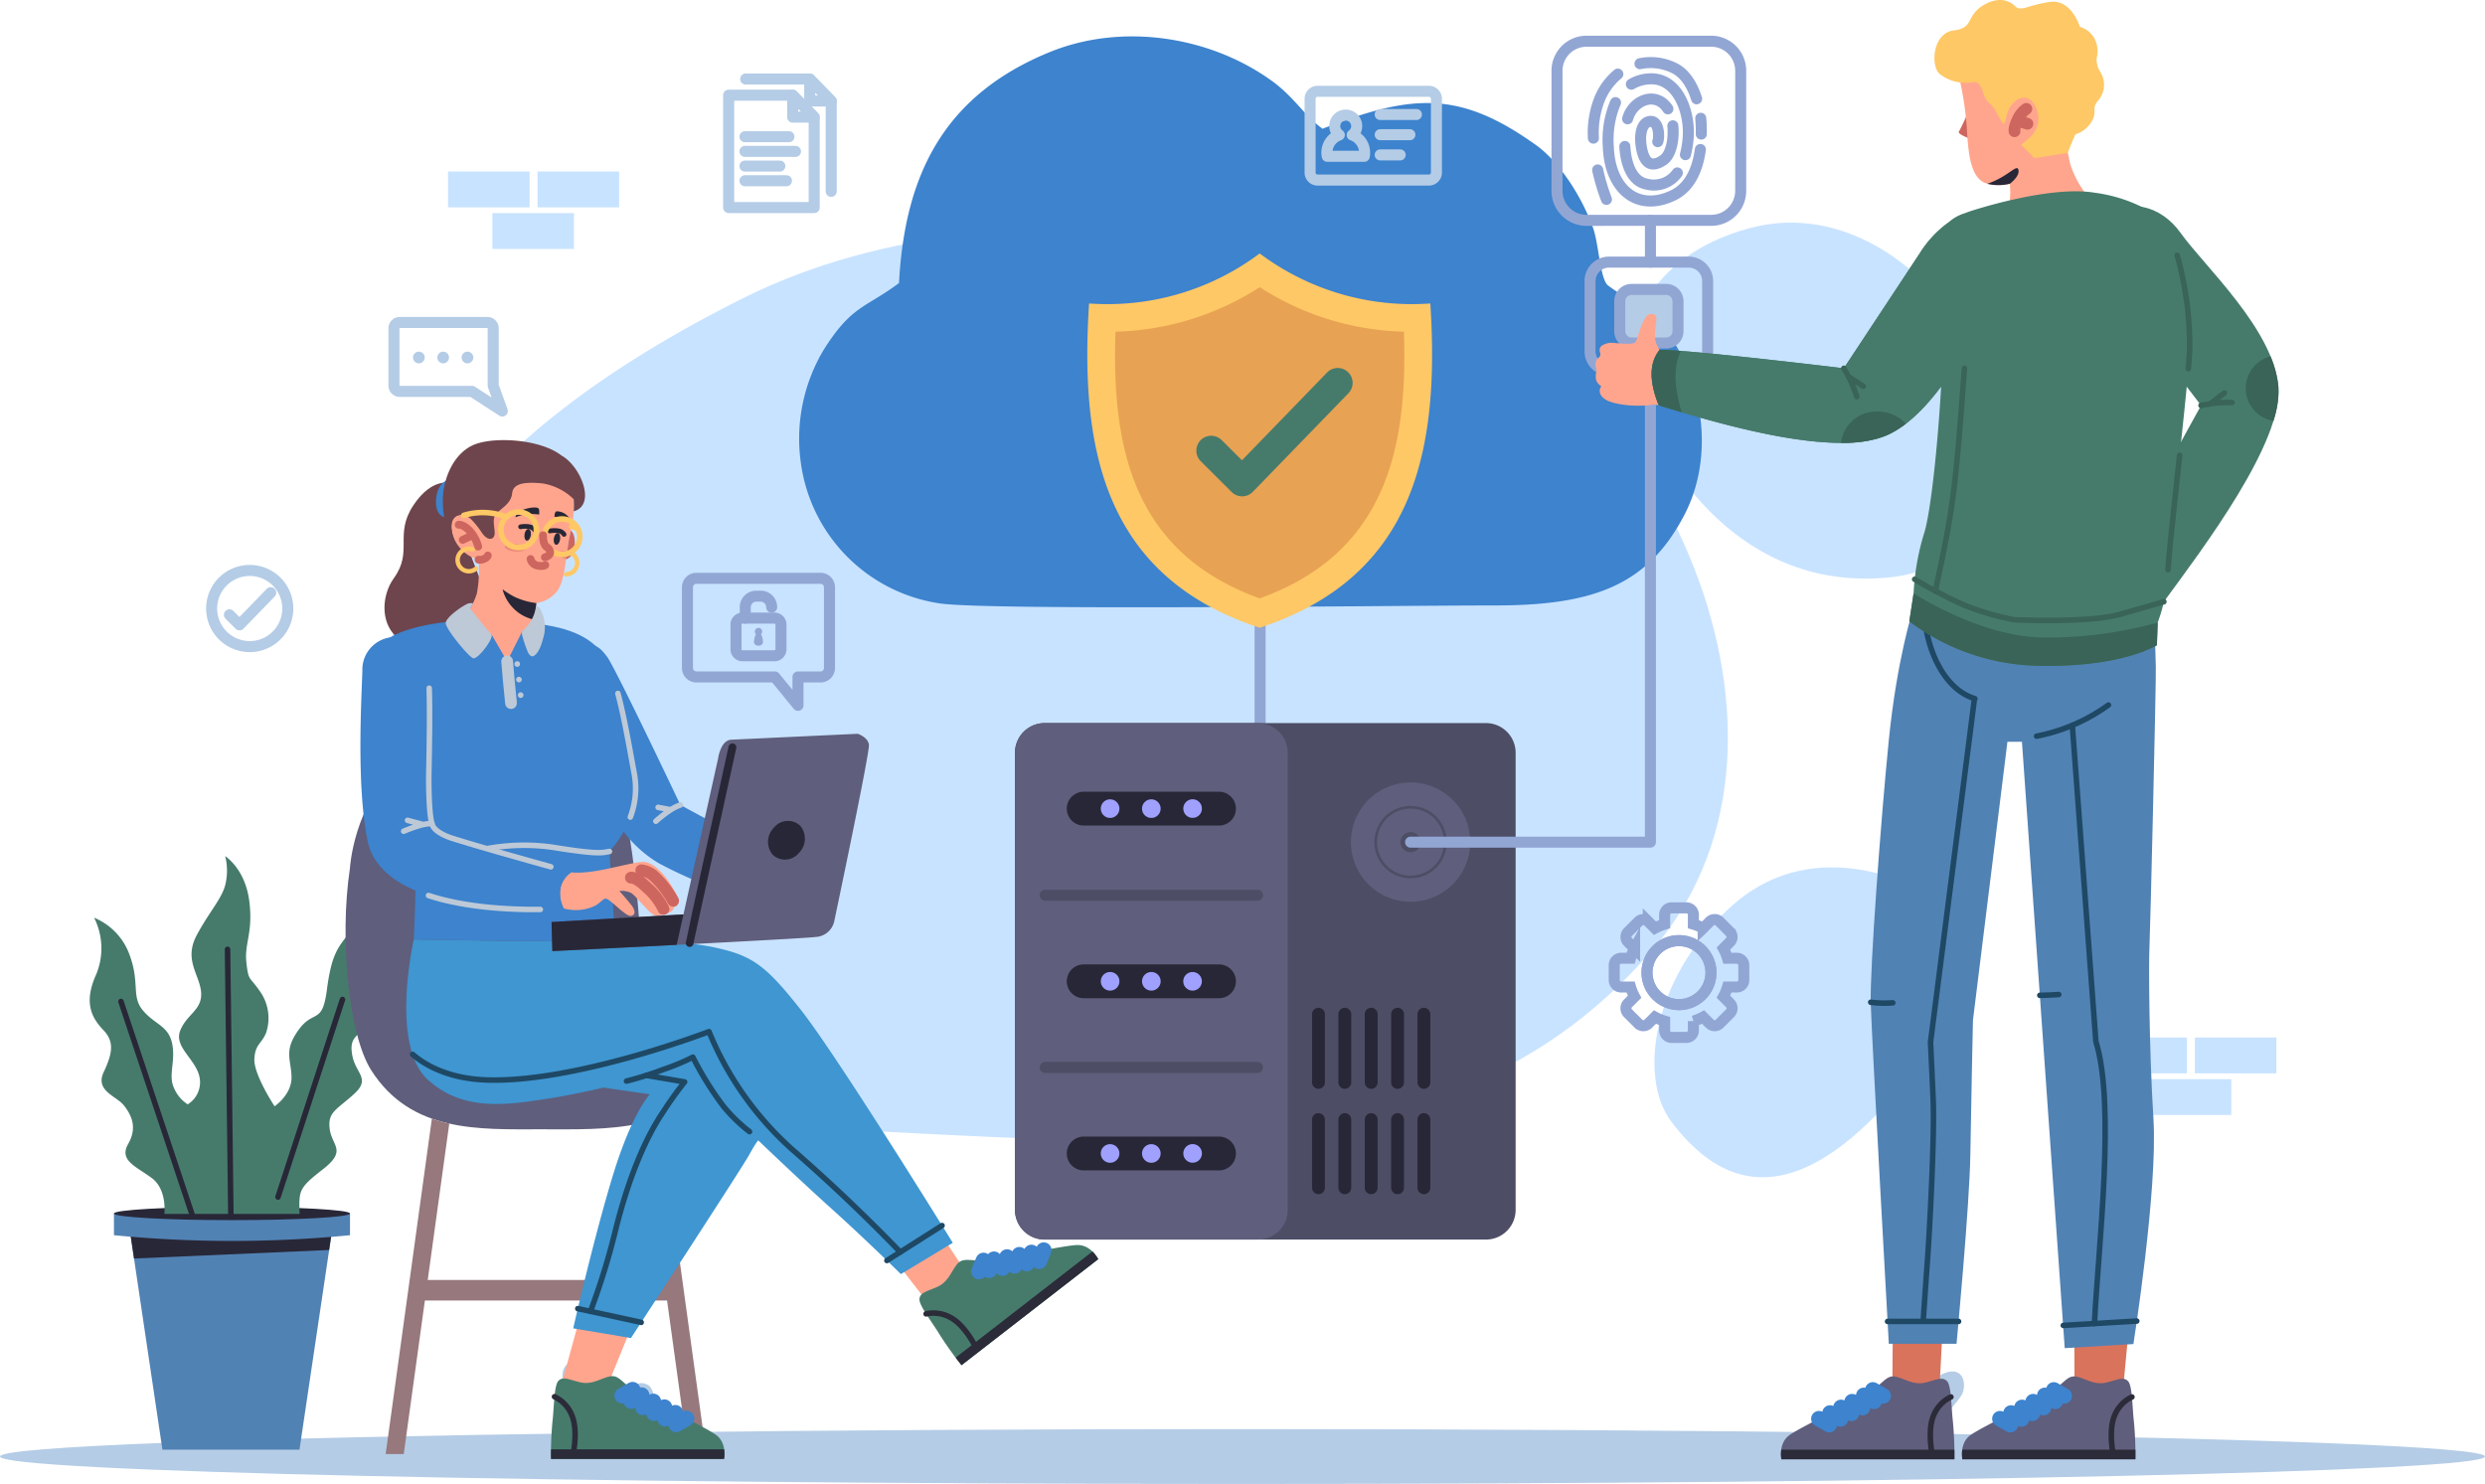 <svg xmlns="http://www.w3.org/2000/svg" width="450" height="268.731" viewBox="0 0 450 268.731">
  <g id="ing_difference_secure" transform="translate(-124.39 -186.453)">
    <path id="パス_248" data-name="パス 248" d="M124.39,1063.286c0,2.743,100.736,4.969,225,4.969s225-2.224,225-4.969c0-1.733-40.22-3.26-101.173-4.149,1.9-1.8,6.134-5.933,6.634-7.511.646-2.046-.258-4.82-3.615-3.314-3.116,1.4-7.755,9.586-8.4,10.751h-.08c-.012-.643-.066-3.34-.106-4.832-.043-1.7-1.076-3.271-3.1-2.215-1.63.849-1.526,5.3-1.426,6.986-33.374-.433-72.24-.68-113.737-.68-38.464,0-74.67.212-106.334.588.115-1.612.428-7.666-1.323-8.579-2.023-1.053-3.056.516-3.1,2.215s-.109,4.972-.109,4.972-5.121-9.382-8.478-10.888-4.261,1.268-3.615,3.314c.548,1.739,6.444,7.408,8.2,9.069-66,.864-110.242,2.453-110.242,4.272Z" transform="translate(0 -613.071)" fill="#b4cce6" fill-rule="evenodd"/>
    <path id="パス_249" data-name="パス 249" d="M1206.6,337.49s-13.2-14.489-31.417-9.468-24.1,19.08-19.941,30.7,18.363,35.578,46.05,32.422,18.506-44.759,5.308-53.653Z" transform="translate(-734.179 -100.196)" fill="#c8e3ff" fill-rule="evenodd"/>
    <path id="パス_250" data-name="パス 250" d="M550.892,338.759s-68.573-21.519-120.218,4.3-70.008,55.662-64.556,85.214,33.569,62.835,89.518,65.7,106.446,6.312,140.015-33.282S593.93,351.67,550.892,338.759Zm59.679,113.619c-14.776,12.337-18.219,31.417-11.764,39.881s16.785,16.067,32.565,2.869,21.662-31.7,11.62-45.333C642.993,449.8,625.347,440.04,610.571,452.378Z" transform="translate(-171.715 -102.612)" fill="#c8e3ff" fill-rule="evenodd"/>
    <path id="パス_251" data-name="パス 251" d="M225.038,1001.235h11.8l5.991-40.315-18.4.626-18.4-.626,5.988,40.315h13.02Z" transform="translate(-58.216 -552.259)" fill="#5182b4" fill-rule="evenodd"/>
    <path id="パス_252" data-name="パス 252" d="M242.827,960.92l-18.4.625-18.4-.625.846,5.7,35.334-1.544Z" transform="translate(-58.216 -552.259)" fill="#282737" fill-rule="evenodd"/>
    <path id="パス_253" data-name="パス 253" d="M239.055,956.3V952.37H196.31V956.3A220.271,220.271,0,0,0,239.055,956.3Z" transform="translate(-51.285 -546.162)" fill="#5182b4" fill-rule="evenodd"/>
    <path id="パス_254" data-name="パス 254" d="M239.055,949.382c0-.663-9.6-1.2-21.372-1.2s-21.372.539-21.372,1.2,9.6,1.2,21.372,1.2S239.055,950.042,239.055,949.382Z" transform="translate(-51.285 -543.174)" fill="#282737" fill-rule="evenodd"/>
    <path id="パス_255" data-name="パス 255" d="M183.514,758.348c2.017,2.126,1.612,4.223.026,7.612s2.341,4.3,3.684,6.025,2.476,3.954.755,6.966,1.506,4.089,4.3,6.186,2.258,6.481,2.258,6.481h24.477c-.077-4.212-.267-4.588,4.2-8.057s1.667-4.223,1.265-7.316,1.211-3.443,4.384-6.321.241-3.684-.324-7.181,1.211-2.9,3.067-6.3-.35-7.666-1.156-11.594a10.385,10.385,0,0,1,1.357-7.181,10.622,10.622,0,0,0-3.968,3.294c-1.911,2.476-3.038,3.684-3.873,10.088s-2.393,3.443-5.139,7.262-1.317,5.325-1.265,8.527-3.067,5.285-3.067,5.285-3.793-5.744-3.658-8.541,1.317-2.691,2.152-4.843a8.4,8.4,0,0,0-1.291-7.638c-1.776-2.556-1.937-1.615-2.313-5.084s1.291-5.406.511-11.19-4.344-8-4.344-8a10.777,10.777,0,0,1,.12,4.734c-.5,2.772-2.892,5.11-5.285,9.6s.58,7.17.806,10.355-2.568,3.873-3.779,6.886,2.878,5.19,3.5,8.5a4.677,4.677,0,0,1-2.152,4.869,6.558,6.558,0,0,1-2.582-3.2c-.915-2.287.456-4.84-.27-7.962s-3.147-3.308-5.274-5.865-.485-4.935-2.422-10.1a11.437,11.437,0,0,0-6.4-6.671,12.316,12.316,0,0,1,.376,10.274C179.8,753.533,181.5,756.225,183.514,758.348Z" transform="translate(-40.383 -385.333)" fill="#467b6c" fill-rule="evenodd"/>
    <path id="パス_256" data-name="パス 256" d="M220.031,785.63l.605,48.162M200.73,795.072l12.946,38.774m27.168-39.13-11.675,35.776" transform="translate(-54.437 -427.263)" fill="none" stroke="#282737" stroke-linecap="round" stroke-linejoin="round" stroke-miterlimit="22.926" stroke-width="1" fill-rule="evenodd"/>
    <path id="パス_257" data-name="パス 257" d="M389.968,390H374.079a1.042,1.042,0,0,0-1.039,1.039v10.4a1.042,1.042,0,0,0,1.039,1.039h13.092l5.489,3.552-1.65-4.591v-10.4A1.046,1.046,0,0,0,389.968,390Z" transform="translate(-177.308 -145.146)" fill="none" stroke="#b4cce6" stroke-linecap="round" stroke-linejoin="round" stroke-miterlimit="22.926" stroke-width="2" fill-rule="evenodd"/>
    <path id="パス_258" data-name="パス 258" d="M387.187,409.459a1.059,1.059,0,1,0-1.059,1.059A1.058,1.058,0,0,0,387.187,409.459Zm4.4,0a1.059,1.059,0,1,0-1.059,1.059A1.058,1.058,0,0,0,391.589,409.459Zm4.4,0a1.059,1.059,0,1,0-1.059,1.059A1.058,1.058,0,0,0,395.99,409.459Z" transform="translate(-185.887 -158.266)" fill="#b4cce6" fill-rule="evenodd"/>
    <path id="パス_371" data-name="パス 371" d="M6.895,0A6.895,6.895,0,1,1,0,6.895,6.895,6.895,0,0,1,6.895,0Z" transform="translate(161.7 290.95) rotate(-9.213)" fill="none" stroke="#b4cce6" stroke-width="2"/>
    <path id="パス_259" data-name="パス 259" d="M269.2,564.538l1.825,1.819,5.652-5.827" transform="translate(-103.262 -266.748)" fill="none" stroke="#b4cce6" stroke-linecap="round" stroke-linejoin="round" stroke-miterlimit="22.926" stroke-width="2" fill-rule="evenodd"/>
    <path id="パス_260" data-name="パス 260" d="M574.095,569.326l4.2,5.133v-5.133h4.083A1.624,1.624,0,0,0,584,567.708v-14.63a1.624,1.624,0,0,0-1.618-1.618H559.9a1.624,1.624,0,0,0-1.618,1.618v14.627a1.624,1.624,0,0,0,1.618,1.618h14.2Z" transform="translate(-309.4 -260.28)" fill="none" stroke="#92a6d4" stroke-linecap="round" stroke-linejoin="round" stroke-miterlimit="22.926" stroke-width="2" fill-rule="evenodd"/>
    <path id="パス_261" data-name="パス 261" d="M595.882,583.39a1.177,1.177,0,0,0,1.173-1.173v-4.473a1.177,1.177,0,0,0-1.173-1.174h-5.8a1.177,1.177,0,0,0-1.174,1.174v4.473a1.177,1.177,0,0,0,1.174,1.173Z" transform="translate(-331.241 -278.186)" fill="none" stroke="#92a6d4" stroke-miterlimit="22.926" stroke-width="2" fill-rule="evenodd"/>
    <path id="パス_262" data-name="パス 262" d="M599.55,564.723a1.989,1.989,0,0,0-1.983-1.983h-.815a1.989,1.989,0,0,0-1.983,1.983v1.983" transform="translate(-335.42 -268.324)" fill="none" stroke="#92a6d4" stroke-linecap="round" stroke-linejoin="round" stroke-miterlimit="22.926" stroke-width="2" fill-rule="evenodd"/>
    <path id="パス_263" data-name="パス 263" d="M601.084,585.941a.707.707,0,0,0,.809-.849,3.677,3.677,0,0,0-.341-1.219.665.665,0,1,0-.93,0,3.589,3.589,0,0,0-.341,1.219A.7.7,0,0,0,601.084,585.941Z" transform="translate(-339.344 -282.578)" fill="#92a6d4" fill-rule="evenodd"/>
    <path id="パス_264" data-name="パス 264" d="M595.873,246.53h-11.6v20.351h15.491V250.51Z" transform="translate(-327.933 -42.84)" fill="none" stroke="#b4cce6" stroke-linecap="round" stroke-linejoin="round" stroke-miterlimit="22.926" stroke-width="2" fill-rule="evenodd"/>
    <path id="パス_265" data-name="パス 265" d="M603.225,250.51h3.888l-3.888-3.98Zm-8.645,3.538h7.962m-7.962,2.66h9.147m-9.147,2.657h6.312m-6.312,2.66h7.514" transform="translate(-335.285 -42.84)" fill="none" stroke="#b4cce6" stroke-linecap="round" stroke-linejoin="round" stroke-miterlimit="22.926" stroke-width="2" fill-rule="evenodd"/>
    <path id="パス_266" data-name="パス 266" d="M595.02,236.32h11.6l3.888,3.98v16.369" transform="translate(-335.598 -35.559)" fill="none" stroke="#b4cce6" stroke-linecap="round" stroke-linejoin="round" stroke-miterlimit="22.926" stroke-width="2" fill-rule="evenodd"/>
    <path id="パス_267" data-name="パス 267" d="M635.46,240.3h3.888l-3.888-3.98Z" transform="translate(-364.436 -35.559)" fill="none" stroke="#b4cce6" stroke-linecap="round" stroke-linejoin="round" stroke-miterlimit="22.926" stroke-width="2" fill-rule="evenodd"/>
    <path id="パス_268" data-name="パス 268" d="M1169.683,791.736a5.793,5.793,0,1,0-5.793-5.793A5.793,5.793,0,0,0,1169.683,791.736Z" transform="translate(-741.25 -423.355)" fill="none" stroke="#92a6d4" stroke-miterlimit="22.926" stroke-width="2" fill-rule="evenodd"/>
    <path id="パス_269" data-name="パス 269" d="M1144.457,768.58a1.26,1.26,0,0,0-1.257,1.257v2.691a1.26,1.26,0,0,0,1.257,1.257h1.7a9.071,9.071,0,0,0,.732,1.765l-1.2,1.2a1.261,1.261,0,0,0,0,1.776l1.9,1.9a1.261,1.261,0,0,0,1.776,0l1.2-1.2a9.187,9.187,0,0,0,1.765.732v1.7a1.26,1.26,0,0,0,1.257,1.257h2.691a1.26,1.26,0,0,0,1.257-1.257v-1.7a9.085,9.085,0,0,0,1.765-.732l1.2,1.2a1.261,1.261,0,0,0,1.776,0l1.9-1.9a1.261,1.261,0,0,0,0-1.776l-1.2-1.2a9.179,9.179,0,0,0,.732-1.765h1.7a1.26,1.26,0,0,0,1.257-1.257v-2.691a1.26,1.26,0,0,0-1.257-1.257h-1.7a9.066,9.066,0,0,0-.732-1.765l1.2-1.2a1.261,1.261,0,0,0,0-1.776l-1.9-1.9a1.26,1.26,0,0,0-1.776,0l-1.2,1.2a9.178,9.178,0,0,0-1.765-.732v-1.7a1.26,1.26,0,0,0-1.257-1.257h-2.691a1.26,1.26,0,0,0-1.257,1.257v1.7a9.071,9.071,0,0,0-1.765.732l-1.2-1.2a1.26,1.26,0,0,0-1.776,0l-1.9,1.9a1.261,1.261,0,0,0,0,1.776l1.2,1.2a9.175,9.175,0,0,0-.732,1.765Zm10.473-3.191a5.793,5.793,0,1,1-5.793,5.793A5.793,5.793,0,0,1,1154.929,765.389Z" transform="translate(-726.496 -408.594)" fill="none" stroke="#92a6d4" stroke-miterlimit="22.926" stroke-width="2" fill-rule="evenodd"/>
    <path id="パス_270" data-name="パス 270" d="M715.3,459.067h14.776v6.49H715.3Zm-8.034-7.532h14.776v6.49H707.265Zm16.211,0h14.776v6.49H723.476ZM415.184,302.242H429.96v6.49H415.184Zm8.177-7.532h14.776v6.49H423.361Zm-16.211,0h14.776v6.49H407.15Z" transform="translate(-201.631 -77.196)" fill="#c8e3ff" fill-rule="evenodd"/>
    <path id="パス_271" data-name="パス 271" d="M654.283,312.1c8.963,1.328,84.382.35,100.343.367,18.036.02,27.771-3.664,34.4-16.285,6.866-13.063,1.782-29.851-6.269-36.593-1.079-.9-7.285-4.691-7.735-5.305-1.263-1.721-1.472-7.437-2.5-10.269-2.3-6.312-6.5-12.191-10.232-14.868-13.812-9.893-22.348-9.434-38.722-3.007-3.294-2.35-5.1-5.707-9.153-8.645-11.242-8.143-27.208-10.6-40.352-5.2-18.991,7.8-26.144,22.052-27.2,41.787-6.094,4.565-8.579,3.991-13.72,12.228a31.346,31.346,0,0,0-4.074,20.179A29.773,29.773,0,0,0,654.283,312.1Z" transform="translate(-359.676 -16.371)" fill="#3d83ce" fill-rule="evenodd"/>
    <path id="パス_272" data-name="パス 272" d="M1135.019,244.906a5.352,5.352,0,0,0,5.337-5.337V217.807a5.352,5.352,0,0,0-5.337-5.337h-22.592a5.352,5.352,0,0,0-5.337,5.337v21.763a5.352,5.352,0,0,0,5.337,5.337Z" transform="translate(-700.747 -18.552)" fill="none" stroke="#92a6d4" stroke-miterlimit="22.926" stroke-width="2" fill-rule="evenodd"/>
    <path id="パス_273" data-name="パス 273" d="M982.417,250.729a37.591,37.591,0,0,1-1.587-5.328m-.775-5.758a16.792,16.792,0,0,1,1.039-6.874,11.52,11.52,0,0,1,3.386-4.723m4.011-1.891a9.586,9.586,0,0,1,6.456.932c2.023,1.125,3.168,3.434,3.8,5.428m.749,3.529a27.875,27.875,0,0,1,.095,2.863m-.164,2.789c-.425,3.142-1.661,6.728-4.924,8.3-6.413,3.084-11.454-1.027-11.746-8.76a17.34,17.34,0,0,1,1.3-8.031m2.875-3.334a7.034,7.034,0,0,1,3.46-.973c4.992-.146,7.293,6.166,6.8,11.012a18.4,18.4,0,0,1-.473,2.72m-1.466,3.305a5.193,5.193,0,0,1-5.647,2.006c-2.574-.516-3.681-3.615-3.856-6.794m.5-5.01c1-3.477,5.176-5.05,7.293-1.8m.9,3.07c.233,2.424-.293,5.253-1.756,6.229-2.2,1.469-3.354.465-3.868-1.957s-.123-4.918,1.518-5.067,1.69,2.886,1.372,3.67M919.7,326.013v20.443" transform="translate(-567.122 -28.171)" fill="none" stroke="#92a6d4" stroke-linecap="round" stroke-linejoin="round" stroke-miterlimit="22.926" stroke-width="2" fill-rule="evenodd"/>
    <path id="パス_274" data-name="パス 274" d="M850.28,736.355a5.381,5.381,0,0,0,5.365-5.365v-82.8a5.381,5.381,0,0,0-5.365-5.365H770.345a5.381,5.381,0,0,0-5.365,5.365v82.8a5.381,5.381,0,0,0,5.365,5.365Z" transform="translate(-456.794 -325.427)" fill="#4d4d65" fill-rule="evenodd"/>
    <path id="パス_275" data-name="パス 275" d="M809.01,736.355a5.381,5.381,0,0,0,5.365-5.365v-82.8a5.381,5.381,0,0,0-5.365-5.365H770.345a5.381,5.381,0,0,0-5.365,5.365v82.8a5.381,5.381,0,0,0,5.365,5.365Z" transform="translate(-456.794 -325.427)" fill="#5f5e7c" fill-rule="evenodd"/>
    <path id="パス_276" data-name="パス 276" d="M825.261,692.293a3.061,3.061,0,0,0,0-6.123h-24.5a3.061,3.061,0,1,0,0,6.123Zm0,31.268a3.061,3.061,0,1,0,0-6.123h-24.5a3.061,3.061,0,1,0,0,6.123Zm0,31.179a3.061,3.061,0,1,0,0-6.123h-24.5a3.061,3.061,0,1,0,0,6.123Z" transform="translate(-480.126 -356.34)" fill="#282737" fill-rule="evenodd"/>
    <path id="パス_277" data-name="パス 277" d="M784.06,751.49h38.447M784.06,782.669h38.447" transform="translate(-470.4 -402.918)" fill="none" stroke="#4d4d65" stroke-linecap="round" stroke-linejoin="round" stroke-miterlimit="22.926" stroke-width="2" fill-rule="evenodd"/>
    <path id="パス_278" data-name="パス 278" d="M963.191,856.293a1.165,1.165,0,0,0,1.162-1.162V842.782a1.162,1.162,0,0,0-2.324,0v12.349A1.165,1.165,0,0,0,963.191,856.293Zm-9.548,0a1.165,1.165,0,0,0,1.162-1.162V842.782a1.162,1.162,0,0,0-2.324,0v12.349A1.165,1.165,0,0,0,953.642,856.293Zm4.774,0a1.165,1.165,0,0,0,1.162-1.162V842.782a1.162,1.162,0,0,0-2.324,0v12.349A1.165,1.165,0,0,0,958.416,856.293Zm14.323,0a1.164,1.164,0,0,0,1.162-1.162V842.782a1.162,1.162,0,0,0-2.324,0v12.349A1.168,1.168,0,0,0,972.739,856.293Zm-4.774,0a1.165,1.165,0,0,0,1.162-1.162V842.782a1.162,1.162,0,0,0-2.324,0v12.349A1.168,1.168,0,0,0,967.965,856.293Zm-4.774-19.08a1.165,1.165,0,0,0,1.162-1.162V823.7a1.162,1.162,0,1,0-2.324,0v12.349A1.165,1.165,0,0,0,963.191,837.213Zm-9.548,0a1.165,1.165,0,0,0,1.162-1.162V823.7a1.162,1.162,0,1,0-2.324,0v12.349A1.165,1.165,0,0,0,953.642,837.213Zm4.774,0a1.165,1.165,0,0,0,1.162-1.162V823.7a1.162,1.162,0,1,0-2.324,0v12.349A1.165,1.165,0,0,0,958.416,837.213Zm9.549,0a1.165,1.165,0,0,0,1.162-1.162V823.7a1.162,1.162,0,1,0-2.324,0v12.349A1.168,1.168,0,0,0,967.965,837.213Zm4.774,0a1.164,1.164,0,0,0,1.162-1.162V823.7a1.162,1.162,0,1,0-2.324,0v12.349A1.168,1.168,0,0,0,972.739,837.213Z" transform="translate(-590.497 -453.583)" fill="#282737" fill-rule="evenodd"/>
    <path id="パス_372" data-name="パス 372" d="M1.684,0A1.684,1.684,0,1,1,0,1.684,1.684,1.684,0,0,1,1.684,0Z" transform="matrix(0.707, -0.707, 0.707, 0.707, 323.033, 332.89)" fill="#a0a1fe"/>
    <path id="パス_373" data-name="パス 373" d="M1.684,0A1.684,1.684,0,1,1,0,1.684,1.684,1.684,0,0,1,1.684,0Z" transform="translate(338.33 331.627) rotate(-13.286)" fill="#a0a1fe"/>
    <path id="パス_374" data-name="パス 374" d="M1.684,0A1.684,1.684,0,1,1,0,1.684,1.684,1.684,0,0,1,1.684,0Z" transform="matrix(0.707, -0.707, 0.707, 0.707, 330.499, 332.891)" fill="#a0a1fe"/>
    <path id="パス_375" data-name="パス 375" d="M1.684,0A1.684,1.684,0,1,1,0,1.684,1.684,1.684,0,0,1,1.684,0Z" transform="translate(331.2 362.476)" fill="#a0a1fe"/>
    <path id="パス_376" data-name="パス 376" d="M1.684,0A1.684,1.684,0,1,1,0,1.684,1.684,1.684,0,0,1,1.684,0Z" transform="translate(323.734 362.476)" fill="#a0a1fe"/>
    <path id="パス_377" data-name="パス 377" d="M1.684,0A1.684,1.684,0,1,1,0,1.684,1.684,1.684,0,0,1,1.684,0Z" transform="translate(338.665 362.476)" fill="#a0a1fe"/>
    <path id="パス_378" data-name="パス 378" d="M1.684,0A1.684,1.684,0,1,1,0,1.684,1.684,1.684,0,0,1,1.684,0Z" transform="matrix(0.707, -0.707, 0.707, 0.707, 323.032, 395.337)" fill="#a0a1fe"/>
    <path id="パス_379" data-name="パス 379" d="M1.684,0A1.684,1.684,0,1,1,0,1.684,1.684,1.684,0,0,1,1.684,0Z" transform="matrix(0.707, -0.707, 0.707, 0.707, 330.498, 395.337)" fill="#a0a1fe"/>
    <path id="パス_380" data-name="パス 380" d="M1.684,0A1.684,1.684,0,1,1,0,1.684,1.684,1.684,0,0,1,1.684,0Z" transform="translate(338.333 394.074) rotate(-13.286)" fill="#a0a1fe"/>
    <path id="パス_279" data-name="パス 279" d="M872.77,355.478a45.952,45.952,0,0,1-30.9-9.058,45.957,45.957,0,0,1-30.9,9.058c-1.687,26.284,2.651,49.453,30.9,58.729C870.119,404.931,874.457,381.762,872.77,355.478Z" transform="translate(-489.366 -114.07)" fill="#fec866" fill-rule="evenodd"/>
    <path id="パス_280" data-name="パス 280" d="M880.464,375.769a50.5,50.5,0,0,1-26.115-8.059,50.529,50.529,0,0,1-26.115,8.059c-.749,21.613,3.518,40.125,26.115,48.3C876.946,415.892,881.216,397.383,880.464,375.769Z" transform="translate(-501.843 -129.251)" fill="#e8a253" fill-rule="evenodd"/>
    <path id="パス_281" data-name="パス 281" d="M889.667,441.1l.02-.02L907.025,423.2a2.695,2.695,0,0,0-3.862-3.759l-15.442,15.924-3.67-3.652a2.694,2.694,0,0,0-3.8,3.822l5.6,5.578A2.7,2.7,0,0,0,889.667,441.1Z" transform="translate(-538.426 -165.561)" fill="#467b6c" fill-rule="evenodd"/>
    <path id="パス_282" data-name="パス 282" d="M1166.05,325.52v7.569" transform="translate(-742.79 -99.166)" fill="none" stroke="#92a6d4" stroke-linecap="round" stroke-linejoin="round" stroke-miterlimit="22.926" stroke-width="2" fill-rule="evenodd"/>
    <path id="パス_283" data-name="パス 283" d="M1008.81,708.185a3.945,3.945,0,1,0-3.945,3.945A3.954,3.954,0,0,0,1008.81,708.185Z" transform="translate(-625.039 -369.225)" fill="none" stroke="#5f5e7c" stroke-miterlimit="22.926" stroke-width="4.252" fill-rule="evenodd"/>
    <path id="パス_381" data-name="パス 381" d="M8.679,0A8.679,8.679,0,1,1,0,8.679,8.679,8.679,0,0,1,8.679,0Z" transform="translate(368.486 343.649) rotate(-67.5)" fill="none" stroke="#5f5e7c" stroke-width="4.252"/>
    <path id="パス_284" data-name="パス 284" d="M1058.1,420.15v85.455H1014.67" transform="translate(-634.844 -166.645)" fill="none" stroke="#92a6d4" stroke-linecap="round" stroke-linejoin="round" stroke-miterlimit="22.926" stroke-width="2" fill-rule="evenodd"/>
    <path id="パス_285" data-name="パス 285" d="M1145.828,371.475a3.427,3.427,0,0,0,3.417-3.417V355.307a3.427,3.427,0,0,0-3.417-3.417h-14.461a3.427,3.427,0,0,0-3.417,3.417v12.751a3.427,3.427,0,0,0,3.417,3.417Z" transform="translate(-715.622 -117.97)" fill="none" stroke="#92a6d4" stroke-miterlimit="22.926" stroke-width="2" fill-rule="evenodd"/>
    <path id="パス_286" data-name="パス 286" d="M1155.1,378.821a2.139,2.139,0,0,0,2.132-2.132v-5.437a2.139,2.139,0,0,0-2.132-2.132h-6.283a2.139,2.139,0,0,0-2.132,2.132v5.437a2.139,2.139,0,0,0,2.132,2.132Z" transform="translate(-728.978 -130.256)" fill="#b4cce6" stroke="#92a6d4" stroke-miterlimit="22.926" stroke-width="2" fill-rule="evenodd"/>
    <path id="パス_287" data-name="パス 287" d="M1131.906,392.5c-.93.68-.29,2.333-.29,2.333a2.927,2.927,0,0,0-.04,1.879,2.479,2.479,0,0,0,.878.918s-.9,1.024.433,2.186q.284.189.559.362c1.8.9,5.876,1.248,8.513.749l6.524,1.09.539-9.721-5.583-.39a11.787,11.787,0,0,0-.674-1.265c-1.512-2.479.422-5.377-.717-6a1.208,1.208,0,0,0-1.564.514c-1.073,1.6-1.406,3.842-1.831,4.473-.244.362-1.48.353-2.72.261-.4-.029-.8-.069-1.171-.1a3.189,3.189,0,0,0-2.341.585C1131.64,391.3,1132.836,391.819,1131.906,392.5Z" transform="translate(-718.083 -141.23)" fill="#ffa58d" fill-rule="evenodd"/>
    <path id="パス_288" data-name="パス 288" d="M1459.335,388.2c7.029-9.574,21.668-28.915,20.733-39.035-.961-10.378-13.4-21.725-17.691-27.736-7.359-10.315-22.606-3.127-11.491,11.391l15.187,19.84s-14.756,26.551-16.7,32.115c.806,1.242,3.285,3.753,9.962,3.426Z" transform="translate(-943.1 -92.785)" fill="#467b6c" fill-rule="evenodd"/>
    <path id="パス_289" data-name="パス 289" d="M1547.685,416.76a18.833,18.833,0,0,0-1.411-5.4,5.975,5.975,0,0,0,.525,11.686A16.732,16.732,0,0,0,1547.685,416.76Z" transform="translate(-1010.717 -160.377)" fill="#396457" fill-rule="evenodd"/>
    <path id="パス_290" data-name="パス 290" d="M1519.169,436.183a26.489,26.489,0,0,0-3.294.129c-1.13.172-2.315.407-2.315.407m4.232-2.27-2.533,1.96" transform="translate(-990.594 -176.842)" fill="none" stroke="#396457" stroke-linecap="round" stroke-linejoin="round" stroke-miterlimit="22.926" stroke-width="1" fill-rule="evenodd"/>
    <path id="パス_291" data-name="パス 291" d="M1362.538,255.22a34.708,34.708,0,0,1-1.865,4.08c-.407.43,1.92,1.394,3.274,1.6S1362.538,255.22,1362.538,255.22Z" transform="translate(-881.539 -49.036)" fill="#cd665f" fill-rule="evenodd"/>
    <path id="パス_292" data-name="パス 292" d="M1370.3,209.174c-10.762.717-9.75,7.107-9.75,7.107a59.1,59.1,0,0,1,1.5,9.947c.255,5,.884,8.453,3.185,9.5a8,8,0,0,0,4.576.175,15.37,15.37,0,0,1-.41,5.314c-.97,2.769,13.052-3.475,13.907-3.85a18,18,0,0,1-2.562-5.024l-.43-2.034a21.447,21.447,0,0,1,.373-8.585c1.194-3.767.373-13.267-10.389-12.55Z" transform="translate(-881.465 -16.174)" fill="#ffa58d" fill-rule="evenodd"/>
    <path id="パス_293" data-name="パス 293" d="M1384.255,292.823c-.3-1.013-1.862,1.317-5.635,2.588a8.825,8.825,0,0,0,4.092-.009S1384.614,294.042,1384.255,292.823Z" transform="translate(-894.371 -75.673)" fill="#282737" fill-rule="evenodd"/>
    <path id="パス_294" data-name="パス 294" d="M1395.812,259.217s-.158-.562.542-2.043a4.735,4.735,0,0,1,1.6-2.014m.2,2.7-1.8-.562" transform="translate(-906.619 -48.994)" fill="none" stroke="#cd665f" stroke-linecap="round" stroke-linejoin="round" stroke-miterlimit="22.926" stroke-width="2.126" fill-rule="evenodd"/>
    <path id="パス_295" data-name="パス 295" d="M1374.755,194.785a4.379,4.379,0,0,0-3.113-3.469s-1.506-5.064-5.414-4.516-5.064,1.744-6.209.881c0,0-1.937-2.43-5.56-.45s-1.793,4.266-5.635,4.726-4.241,6.327-2.62,7.85a7.587,7.587,0,0,0,6.1,1.518c1.787-.307,1.607,2.605,2.686,3.543s1.245,1.429,2.218,3.142.729.516,1.466-1.492,3.331-3.569,4.708-1.125a4.581,4.581,0,0,1-.582,5.741,22.218,22.218,0,0,1-1.8,1.529l2.413,2.43,6.04-.953s.565-1.572,1.38-3.357a5.213,5.213,0,0,0,2.605-1.822c1.693-2.356.054-2.6,1.526-4.315a4.359,4.359,0,0,0,.281-5.311,4.064,4.064,0,0,1-.559-2.358,5.085,5.085,0,0,0,.126-.66,4.818,4.818,0,0,0-.06-1.532Z" transform="translate(-870.613)" fill="#fec866" fill-rule="evenodd"/>
    <path id="パス_296" data-name="パス 296" d="M1318.813,1030.9l-.063,8.607h8.564l.43-8.372Zm42.515.752-9.62-.322.023,8.091h8.866Z" transform="translate(-851.678 -602.161)" fill="#d9735c" fill-rule="evenodd"/>
    <path id="パス_297" data-name="パス 297" d="M1313.823,561.1l-1.142,3.079s-2.86,8.823-4.327,23.455-3.443,41.488-3.271,47.686,3.271,61.63,3.271,61.63h12.266s2.367-25.134,2.5-34.258.474-24.359.474-24.359l6.24-50.4h2.631l0,.034,7.744,109.777,12.438-.74s4.433-27.986,3.629-40.785-.869-28.359-.726-31,1.24-48.7,1.156-50.784-.275-10.418-.275-10.418l-23.915-1.191c.034,1.265.063,2.617.089,4.017l-.353.04c.069-1.392.126-2.668.163-3.753l-18.586-2.034Z" transform="translate(-841.926 -267.154)" fill="#5182b4" fill-rule="evenodd"/>
    <path id="パス_298" data-name="パス 298" d="M1279.589,1063.51c-.324-2.734-.278-6.671-1.1-7.477s-1.744-.27-3.83.258-3.572-.548-5.208-.99-2.092.565-4.137,2.178-13.729,7-15.536,8.5-1.268,4.218-1.268,4.218h31.331a63.228,63.228,0,0,0-.255-6.688Z" transform="translate(-801.539 -619.486)" fill="#5f5e7c" fill-rule="evenodd"/>
    <path id="パス_299" data-name="パス 299" d="M1279.844,1101.42h-31.351a5.78,5.78,0,0,0,.02,1.739h31.331s.012-.712,0-1.739Z" transform="translate(-801.54 -652.447)" fill="#2b2b39" fill-rule="evenodd"/>
    <path id="パス_300" data-name="パス 300" d="M1342.991,1078.3s-.818-4.046.258-6.671a6.319,6.319,0,0,1,3.176-3.443" transform="translate(-868.751 -628.752)" fill="none" stroke="#2b2b39" stroke-linecap="round" stroke-linejoin="round" stroke-miterlimit="22.926" stroke-width="1" fill-rule="evenodd"/>
    <path id="パス_301" data-name="パス 301" d="M1274.281,1070.032l-1.871-1.062m3.885.035-1.871-1.065m3.856.049-1.874-1.062m3.885.023-1.871-1.065m3.991-.077-1.871-1.062m3.5.078-1.871-1.065" transform="translate(-818.634 -625.593)" fill="none" stroke="#3d83ce" stroke-linecap="round" stroke-linejoin="round" stroke-miterlimit="22.926" stroke-width="2.835" fill-rule="evenodd"/>
    <path id="パス_302" data-name="パス 302" d="M1309.088,645.141a19.473,19.473,0,0,1-3.988-.1m34.051-1.4c-1.747.118-3.431.146-3.431.146m-27.57,59.053h12.857m18.968.723,13.3-.792m-29.4-112.629-7.948,62.132s.172,3.4.473,10.286-.689,24.574-1.033,29.266-.774,11.015-.774,11.015m.258-127.81c.367,5.922,3.414,13.324,9.112,15.029" transform="translate(-841.945 -277.087)" fill="none" stroke="#1e4864" stroke-linecap="round" stroke-linejoin="round" stroke-miterlimit="22.926" stroke-width="1" fill-rule="evenodd"/>
    <path id="パス_303" data-name="パス 303" d="M1223.589,311.167a7.879,7.879,0,0,0-3.124,1.773,19.8,19.8,0,0,0-5.093,5.489L1201.6,339.276s-27.458-3.331-33.351-3.343c-.907,1.171-2.66,3.842-.164,10.042,11.347,3.5,32.149,9.583,41.4,5.383,3.664-1.661,6.9-4.987,9.744-8.791-.614,10.808-1.859,22.42-3.007,26.356a44.045,44.045,0,0,0-1.98,11.1l-.775,5.078a40.052,40.052,0,0,0,23.843,8.048c14.762.258,20.991-3.733,20.991-3.733l.141-4.089a29.958,29.958,0,0,0,1.874-9.574c.344-6.111,3.7-33.483,3.916-39.9s-1.592-20.7-6.2-24.187c-.482-.364-1.022-.763-1.607-1.174a27.284,27.284,0,0,0-9.411-3.018c-8.435-1.377-22.715,3.423-22.715,3.423-.229.083-.468.172-.717.261Z" transform="translate(-743.327 -86.127)" fill="#467b6c" fill-rule="evenodd"/>
    <path id="パス_304" data-name="パス 304" d="M1209.5,363.178c3.664-1.661,6.9-4.987,9.744-8.791,0,0,9.919-12.541,12-19.5s-2.387-13.586-10.768-10.128a19.8,19.8,0,0,0-5.093,5.489L1201.612,351.1s-27.458-3.331-33.351-3.343c-.907,1.171-2.66,3.842-.164,10.042C1179.445,361.3,1200.246,367.379,1209.5,363.178Z" transform="translate(-743.334 -97.95)" fill="#467b6c" fill-rule="evenodd"/>
    <path id="パス_305" data-name="パス 305" d="M1374.3,570.324l.141-4.088a76.078,76.078,0,0,1-20.136,2.717c-11.758.092-24.064-8.022-24.064-8.022l-.775,5.079a40.052,40.052,0,0,0,23.843,8.048c14.762.258,20.991-3.733,20.991-3.733Z" transform="translate(-859.323 -267.033)" fill="#396457" fill-rule="evenodd"/>
    <path id="パス_306" data-name="パス 306" d="M1351.126,418.97c-1.6,21.943-2.063,25.593-5.276,40.312" transform="translate(-871.003 -165.804)" fill="none" stroke="#396457" stroke-linecap="round" stroke-linejoin="round" stroke-miterlimit="22.926" stroke-width="1" fill-rule="evenodd"/>
    <path id="パス_307" data-name="パス 307" d="M1332.83,552.08a83.263,83.263,0,0,0,9.121,4.743,49.771,49.771,0,0,0,8.883,2.582s13.479.648,19.221-.99,7.9-2.275,7.9-2.275" transform="translate(-861.718 -260.722)" fill="none" stroke="#396457" stroke-linecap="round" stroke-linejoin="round" stroke-miterlimit="22.926" stroke-width="1" fill-rule="evenodd"/>
    <path id="パス_308" data-name="パス 308" d="M1393.829,1063.51c-.324-2.734-.278-6.671-1.1-7.477s-1.744-.27-3.83.258-3.572-.548-5.208-.99-2.092.565-4.137,2.178-13.729,7-15.537,8.5-1.268,4.218-1.268,4.218h31.332a61.581,61.581,0,0,0-.255-6.688Z" transform="translate(-883.002 -619.486)" fill="#5f5e7c" fill-rule="evenodd"/>
    <path id="パス_309" data-name="パス 309" d="M1394.094,1101.42h-31.351a5.78,5.78,0,0,0,.02,1.739h31.331s.009-.712,0-1.739Z" transform="translate(-883.01 -652.447)" fill="#2b2b39" fill-rule="evenodd"/>
    <path id="パス_310" data-name="パス 310" d="M1457.241,1078.3s-.818-4.046.258-6.671a6.319,6.319,0,0,1,3.176-3.443" transform="translate(-950.221 -628.752)" fill="none" stroke="#2b2b39" stroke-linecap="round" stroke-linejoin="round" stroke-miterlimit="22.926" stroke-width="1" fill-rule="evenodd"/>
    <path id="パス_311" data-name="パス 311" d="M1388.531,1070.032l-1.871-1.062m3.885.035-1.871-1.065m3.853.049-1.871-1.062m3.885.023-1.874-1.065m3.994-.077-1.874-1.062m3.5.078-1.871-1.065" transform="translate(-900.104 -625.593)" fill="none" stroke="#3d83ce" stroke-linecap="round" stroke-linejoin="round" stroke-miterlimit="22.926" stroke-width="2.835" fill-rule="evenodd"/>
    <path id="パス_312" data-name="パス 312" d="M1207.727,418.431a6.431,6.431,0,0,0-6.619,5.667,20.741,20.741,0,0,0,8.392-1.423,17.512,17.512,0,0,0,3.34-2.031A6.866,6.866,0,0,0,1207.727,418.431Zm-39.465-11.181c-.907,1.171-2.66,3.842-.164,10.042,1.28.4,2.68.823,4.169,1.265-.723-2.272-2.049-7.552-.123-11.1C1170.482,407.327,1169.133,407.253,1168.261,407.25Z" transform="translate(-743.334 -157.446)" fill="#396457" fill-rule="evenodd"/>
    <path id="パス_313" data-name="パス 313" d="M1290.444,424.021a26.7,26.7,0,0,0-1.2-3.067c-.534-1.01-1.145-2.054-1.145-2.054m3.529,3.254-2.683-1.75" transform="translate(-829.822 -165.754)" fill="none" stroke="#396457" stroke-linecap="round" stroke-linejoin="round" stroke-miterlimit="22.926" stroke-width="1" fill-rule="evenodd"/>
    <path id="パス_314" data-name="パス 314" d="M1422.789,631.44a33.016,33.016,0,0,1-13.009,5.641" transform="translate(-916.59 -317.313)" fill="none" stroke="#1e4864" stroke-linecap="round" stroke-linejoin="round" stroke-miterlimit="22.926" stroke-width="1" fill-rule="evenodd"/>
    <path id="パス_315" data-name="パス 315" d="M1432.33,644.25l4.261,57.24c3.589,11.517.459,36.964-.255,51.1" transform="translate(-932.67 -326.447)" fill="none" stroke="#1e4864" stroke-linecap="round" stroke-linejoin="round" stroke-miterlimit="22.926" stroke-width="1" fill-rule="evenodd"/>
    <path id="パス_316" data-name="パス 316" d="M1492.75,404.521c.178-3.165,1.165-12.025,2.1-20.727m1.581-15.686c.121-1.455.2-2.645.23-3.48a60.457,60.457,0,0,0-2.261-17.049" transform="translate(-975.755 -114.897)" fill="none" stroke="#396457" stroke-linecap="round" stroke-linejoin="round" stroke-miterlimit="22.926" stroke-width="1" fill-rule="evenodd"/>
    <path id="パス_317" data-name="パス 317" d="M347.13,707.346c7.245,11.336,19.459,10.688,30.844,10.688s25.857.72,30.844-10.688c0,0,4.6-12.943-6.6-13.164-.571,0-1.145.014-1.716,0h-4.114s-.413-18.506-2.863-31.305c-4.017-18.262-28.359-23.189-41.322-11.23-8.321,7.675-8.929,19.109-8.929,19.109h0C341.331,683.592,343.067,700.991,347.13,707.346Z" transform="translate(-155.515 -327.073)" fill="#5f5e7c" fill-rule="evenodd"/>
    <path id="パス_318" data-name="パス 318" d="M376.167,892.029,367.8,952.764h3.274l3.83-27.8h43.855l3.83,27.8h3.274l-8.392-60.924a26.269,26.269,0,0,1-3.145.944l3.919,28.459H375.418l3.9-28.319A27.322,27.322,0,0,1,376.167,892.029Z" transform="translate(-173.572 -502.999)" fill="#96787d" fill-rule="evenodd"/>
    <path id="パス_319" data-name="パス 319" d="M486.957,993.5l4.123-10.122-9.181-2.152-3.409,12.444s6.814.717,8.321-.072A.925.925,0,0,0,486.957,993.5Zm60.5-27.013-7.89,5.2,5.632,7.282,6.527-6.063Z" transform="translate(-252.503 -556.231)" fill="#ffa58d" fill-rule="evenodd"/>
    <path id="パス_320" data-name="パス 320" d="M379.245,491.164s-3.443-1.326-6.958,3.982,0,8.286-3.515,13.164-2.152,14.346,9.11,12.194,6.78-11.118,5.058-15.637S384.984,491.7,379.245,491.164Z" transform="translate(-173.044 -217.179)" fill="#6e454c" fill-rule="evenodd"/>
    <path id="パス_321" data-name="パス 321" d="M411.037,849.778l10.455,1.759s20.047-30.7,21.41-33.176,1.65-2.617,1.65-2.617,7.6,7.282,13.307,12.409c3.624,3.259,7.7,7.138,10.183,9.537,1.429,1.374,2.333,2.264,2.333,2.264l9.4-5.667s-20.836-33.713-27.507-42.177S443.226,782.1,435.658,780.6a91.235,91.235,0,0,0-17.051-1.248c0,.717-36.438,0-36.438,0s-4.338,19.017,2.476,25.329,15.554,4.416,22.948,3.32c6.579-1.174,8.86-1.831,8.86-1.831l8.464,1.219s-3.228,3.3-6.743,14.848-7.136,27.544-7.136,27.544Z" transform="translate(-182.846 -422.771)" fill="#3f96d1" fill-rule="evenodd"/>
    <path id="パス_322" data-name="パス 322" d="M494.91,632.981a84.022,84.022,0,0,0,12.292,5.291l3.658-9.325-12.194-6.6S486.937,597.6,485.4,595.521s-2.582-2.691-5.595-1.865c0,0-4.625,2.08-2.975,8.536s11.081,24.316,11.081,24.316A21.8,21.8,0,0,0,494.91,632.981Z" transform="translate(-251.063 -290.116)" fill="#3d83ce" fill-rule="evenodd"/>
    <path id="パス_323" data-name="パス 323" d="M538.33,697.471a23.349,23.349,0,0,1,2.582-2.008,8.678,8.678,0,0,1,1.865-.932m-4.034.43,2.29.43" transform="translate(-295.174 -362.301)" fill="none" stroke="#bdc9d7" stroke-linecap="round" stroke-linejoin="round" stroke-miterlimit="22.926" stroke-width="1" fill-rule="evenodd"/>
    <path id="パス_324" data-name="パス 324" d="M497.884,858.04c.953-.238,2.33-.614,3.965-1.148.875-.284,1.825-.617,2.82-1a38.115,38.115,0,0,0,5.236-2.186,58.54,58.54,0,0,0,5.56,8.929,29.18,29.18,0,0,0,4.7,4.556M489.07,899.244l11.477,2.49M555.032,884.2l-9.99,6.335" transform="translate(-260.047 -475.81)" fill="none" stroke="#1e4864" stroke-linecap="round" stroke-linejoin="round" stroke-miterlimit="22.926" stroke-width="1" fill-rule="evenodd"/>
    <path id="パス_325" data-name="パス 325" d="M384.83,841.7c2.482,2.152,6.809,4.393,13.279,4.628,16.139.591,40.384-8.751,40.384-8.751A58.157,58.157,0,0,0,453.77,859.1c10.9,9.468,19.353,18.4,19.353,18.4" transform="translate(-185.715 -464.308)" fill="none" stroke="#1e4864" stroke-linecap="round" stroke-linejoin="round" stroke-miterlimit="22.926" stroke-width="1" fill-rule="evenodd"/>
    <path id="パス_326" data-name="パス 326" d="M497.04,907.933a127.934,127.934,0,0,0,4.611-14.974c2.367-9.4,5.4-16.481,8.519-21.088a65.6,65.6,0,0,1,3.928-5.489l-6.926-1.182" transform="translate(-265.731 -484.003)" fill="none" stroke="#1e4864" stroke-linecap="round" stroke-linejoin="round" stroke-miterlimit="22.926" stroke-width="1" fill-rule="evenodd"/>
    <path id="パス_327" data-name="パス 327" d="M502.225,1065.8c-1.808-1.506-13.491-6.886-15.536-8.5s-2.5-2.62-4.137-2.178-3.122,1.518-5.208.99-3.013-1.064-3.83-.258-.775,4.746-1.1,7.477a62.069,62.069,0,0,0-.252,6.688H503.5s.537-2.711-1.271-4.218Z" transform="translate(-247.988 -619.357)" fill="#467b6c" fill-rule="evenodd"/>
    <path id="パス_328" data-name="パス 328" d="M503.51,1101.24H472.159c-.011,1.027,0,1.739,0,1.739h31.331A5.719,5.719,0,0,0,503.51,1101.24Z" transform="translate(-247.985 -652.319)" fill="#2b2b39" fill-rule="evenodd"/>
    <path id="パス_329" data-name="パス 329" d="M477.8,1078.124s.818-4.045-.258-6.671a6.318,6.318,0,0,0-3.176-3.443" transform="translate(-249.565 -628.623)" fill="none" stroke="#2b2b39" stroke-linecap="round" stroke-linejoin="round" stroke-miterlimit="22.926" stroke-width="1" fill-rule="evenodd"/>
    <path id="パス_330" data-name="パス 330" d="M526.881,1069.862l1.871-1.062m-3.885.032,1.871-1.062m-3.856.049,1.871-1.062m-3.882.02,1.871-1.061m-3.991-.08,1.871-1.062m-3.5.078,1.871-1.062" transform="translate(-280.049 -625.472)" fill="none" stroke="#3d83ce" stroke-linecap="round" stroke-linejoin="round" stroke-miterlimit="22.926" stroke-width="2.835" fill-rule="evenodd"/>
    <path id="パス_331" data-name="パス 331" d="M737.066,974.829s-1.237-2.473-3.589-2.554-14.882,2.826-17.485,2.806-3.581-.536-4.605.812-1.535,3.11-3.509,3.974-3.033,1-3.185,2.143,2.3,4.223,3.716,6.582a61.62,61.62,0,0,0,3.9,5.44Z" transform="translate(-413.8 -560.355)" fill="#467b6c" fill-rule="evenodd"/>
    <path id="パス_332" data-name="パス 332" d="M752.305,976.36,727.53,995.575c.623.818,1.067,1.371,1.067,1.371l24.758-19.2A5.637,5.637,0,0,0,752.305,976.36Z" transform="translate(-430.089 -563.269)" fill="#2b2b39" fill-rule="evenodd"/>
    <path id="パス_333" data-name="パス 333" d="M717.812,1021.249s-1.833-3.7-4.292-5.113a6.322,6.322,0,0,0-4.619-.775" transform="translate(-416.804 -590.977)" fill="none" stroke="#2b2b39" stroke-linecap="round" stroke-linejoin="round" stroke-miterlimit="22.926" stroke-width="1" fill-rule="evenodd"/>
    <path id="パス_334" data-name="パス 334" d="M753.146,977.516l.829-1.986m-3.053,2.407.829-1.988m-3.016,2.4.826-1.986m-3.056,2.4.829-1.985m-3.2,2.384.829-1.985m-2.72,2.206.826-1.985" transform="translate(-440.579 -562.677)" fill="none" stroke="#3d83ce" stroke-linecap="round" stroke-linejoin="round" stroke-miterlimit="22.926" stroke-width="2.835" fill-rule="evenodd"/>
    <path id="パス_335" data-name="パス 335" d="M409.8,606.592c-1.435-7.819-2.582-14.7-4.662-19.869-1.831-4.545-6.4-6.507-12.019-7.322-4.246-.617-12.177-.166-17.02-.491,0,0-12.851,1.142-12.564,5.876s4.734,22.236,6.025,27.544.287,24.1.287,24.1,36.438.717,36.438,0-1-15.924-1-15.924,5.954-6.1,4.519-13.916Z" transform="translate(-170.529 -279.854)" fill="#3d83ce" fill-rule="evenodd"/>
    <path id="パス_336" data-name="パス 336" d="M490.719,736.08c.9.516,3.325,3.845,4.384,4.1a1.361,1.361,0,0,0,1.521-.488,1.916,1.916,0,0,0,1.194-.181,1.526,1.526,0,0,0,.72-.909s.918-.046.729-1.222-3.483-7.262-6.682-6.918-8.783,2.29-12.736,1.882c-3.509,2.519-1.363,6.53-1.363,6.53a8.173,8.173,0,0,0,5.692-.473c1.756-1.036,1.506-1.819,2.76-.846s2.981,2.76,3.733,2.665.958-.815.109-1.914-2.195-2.588-2.195-2.588a3.923,3.923,0,0,1,2.135.359Z" transform="translate(-252.036 -387.916)" fill="#ffa58d" fill-rule="evenodd"/>
    <path id="パス_337" data-name="パス 337" d="M522.58,737.067s.826-.215,2.869,1.759a11.93,11.93,0,0,1,3.038,3.928m-4.026-7.024a4.217,4.217,0,0,1,2.224.987,18.069,18.069,0,0,1,3.541,4.528" transform="translate(-283.943 -391.68)" fill="none" stroke="#cd665f" stroke-linecap="round" stroke-linejoin="round" stroke-miterlimit="22.926" stroke-width="2.126" fill-rule="evenodd"/>
    <path id="パス_338" data-name="パス 338" d="M414.85,721.746a36.711,36.711,0,0,1,16.75-1.506c8.823,1.435,9.032.915,10.28.766" transform="translate(-207.122 -380.353)" fill="none" stroke="#bdc9d7" stroke-linecap="round" stroke-linejoin="round" stroke-miterlimit="22.926" stroke-width="1" fill-rule="evenodd"/>
    <path id="パス_339" data-name="パス 339" d="M523.672,683.633s6.476-30.686,6.3-32.063-2.023-1.98-2.023-1.98l-22.982,1.076c-1.871.172-2.3,3.357-2.3,3.357L496.386,682.3,472.5,683.676l.141,5.273s44.618-2.195,47.631-2.559A3.629,3.629,0,0,0,523.672,683.633Z" transform="translate(-248.231 -330.255)" fill="#5f5e7c" fill-rule="evenodd"/>
    <path id="パス_340" data-name="パス 340" d="M496.386,763.58,472.5,764.957l.141,5.274s11.046-.542,22.52-1.133Z" transform="translate(-248.231 -411.539)" fill="#282737" fill-rule="evenodd"/>
    <path id="パス_341" data-name="パス 341" d="M567.4,658.13s-7.758,35.233-7.747,35.44" transform="translate(-310.377 -336.345)" fill="none" stroke="#282737" stroke-linecap="round" stroke-linejoin="round" stroke-miterlimit="22.926" stroke-width="1.417" fill-rule="evenodd"/>
    <path id="パス_342" data-name="パス 342" d="M614.687,710.385a3.638,3.638,0,0,0,.25-4.949,3.245,3.245,0,0,0-4.717.316,3.638,3.638,0,0,0-.25,4.949A3.245,3.245,0,0,0,614.687,710.385Z" transform="translate(-345.648 -369.454)" fill="#282737" fill-rule="evenodd"/>
    <path id="パス_343" data-name="パス 343" d="M402.2,496.063l-.178-6.923s-2.3.178-2.473,3.8S402.2,496.063,402.2,496.063Z" transform="translate(-196.205 -215.841)" fill="#3d83ce" fill-rule="evenodd"/>
    <path id="パス_344" data-name="パス 344" d="M409.49,489.735a6.764,6.764,0,0,0,4.734,4.7,22.753,22.753,0,0,1-.321,6.206,14.522,14.522,0,0,1-2.835,4.935l3.411,3.041,2.057-.709,2.875,4.941,2.731-5.451,3.632-1.222c-.468-.057-.953-.115-1.455-.164l.379-3.716a5.933,5.933,0,0,0,3.48-1.831c1.721-1.721,1.793-6.384,2.4-9.54s1.65-6.78.215-10.042-5.38-5.595-12.481-4.3-5.486,10.472-5.486,10.472C411.5,485.718,408.592,485.97,409.49,489.735Z" transform="translate(-203.179 -206.626)" fill="#ffa58d" fill-rule="evenodd"/>
    <path id="パス_345" data-name="パス 345" d="M478.062,534.386c-.875-.178-1.607-.075-1.693.255-.092.353.58.832,1.515,1.1C477.944,535.284,478,534.831,478.062,534.386Z" transform="translate(-250.984 -248.043)" fill="#ea8a79" fill-rule="evenodd"/>
    <path id="パス_346" data-name="パス 346" d="M447.393,564.068l.31-3.036a12.73,12.73,0,0,1-4.028-1.168c-1.713-.924-1.962-1.317-2.08-1.265a7.642,7.642,0,0,0,3.173,4.384A7.776,7.776,0,0,0,447.393,564.068Z" transform="translate(-226.186 -265.367)" fill="#282737" fill-rule="evenodd"/>
    <path id="パス_347" data-name="パス 347" d="M413.88,517.626s.7-.143,1.9,1a6.814,6.814,0,0,1,1.633,2.958m-2.8-1.217,1.865-.892" transform="translate(-206.431 -236.149)" fill="none" stroke="#cd665f" stroke-linecap="round" stroke-linejoin="round" stroke-miterlimit="22.926" stroke-width="1.417" fill-rule="evenodd"/>
    <path id="パス_348" data-name="パス 348" d="M425.356,467.036c-3.744-2.927-11.758-3.42-15.482-2.1-4.16,1.469-6.275,6.743-5.988,11.155a10.668,10.668,0,0,0,2.006,6.025,6,6,0,0,1-.3-.915c-.9-3.767,2.008-4.017,3.334-2.688a15.846,15.846,0,0,1,2,2.49c1.093,1.633,2.3,1.308,2.33.126s-.557-2.654.324-3.6,2.654-1.81,2.835-3.641,2.278-2.115,5.469-1.81a10.428,10.428,0,0,1,5.678,2.863l.006.063v.009a14.139,14.139,0,0,1,0,2.12C431.723,476,428.825,468.929,425.356,467.036Z" transform="translate(-199.286 -198.086)" fill="#6e454c" fill-rule="evenodd"/>
    <path id="パス_349" data-name="パス 349" d="M452.723,507.917c.135.012.258.017.367.02.448.034.955.083.955.083a4.794,4.794,0,0,0-.032-.93c-.152-.743-2.772-.126-3.469.341s-.806.978-.789,1.085a8.507,8.507,0,0,1,2.723-.611h0c.083,0,.164.006.241.012Zm7.164,1.75c.161,0-.109-.789-.691-1.38a2.788,2.788,0,0,0-2.008-.844c-.4.118-.376.978-.376.978a7.381,7.381,0,0,1,1.65.43A10.578,10.578,0,0,1,459.887,509.667Z" transform="translate(-232.012 -228.395)" fill="#282737" fill-rule="evenodd"/>
    <path id="パス_350" data-name="パス 350" d="M446.635,530.6c.043-.373-.743-.772-1.756-.889s-1.871.089-1.914.462.743.772,1.756.889S446.592,530.97,446.635,530.6Z" transform="translate(-227.17 -244.746)" fill="#ea8a79" fill-rule="evenodd"/>
    <path id="パス_351" data-name="パス 351" d="M482.514,521.31c-.123.6-.247,1.191-.359,1.765-.2,1.041-.344,2.244-.5,3.454.735-.261,1.5-1.007,1.572-2.855C483.274,522.214,482.852,521.583,482.514,521.31Z" transform="translate(-254.756 -238.781)" fill="#cd665f" fill-rule="evenodd"/>
    <path id="パス_352" data-name="パス 352" d="M415.94,532.939a2.035,2.035,0,1,0,.617,3.463m17.054-2.881a2.036,2.036,0,0,1-.772,3.916" transform="translate(-205.949 -246.984)" fill="none" stroke="#fec866" stroke-linecap="round" stroke-linejoin="round" stroke-miterlimit="22.926" stroke-width="0.8" fill-rule="evenodd"/>
    <path id="パス_353" data-name="パス 353" d="M428.094,537.08c-.083.479-1.185.9-1.684.752" transform="translate(-215.366 -250.026)" fill="none" stroke="#cd665f" stroke-linecap="round" stroke-linejoin="round" stroke-miterlimit="22.926" stroke-width="1.417" fill-rule="evenodd"/>
    <path id="パス_354" data-name="パス 354" d="M456.513,521.443c.089-.583-.092-1.093-.407-1.142s-.643.384-.732.967.092,1.093.407,1.142S456.424,522.025,456.513,521.443Z" transform="translate(-236.003 -238.058)" fill="#282737" fill-rule="evenodd"/>
    <path id="パス_355" data-name="パス 355" d="M452.97,518.74a4.22,4.22,0,0,1,1.561-.017,1.442,1.442,0,0,1,1,.637" transform="translate(-234.305 -236.888)" fill="none" stroke="#282737" stroke-linecap="round" stroke-linejoin="round" stroke-miterlimit="22.926" stroke-width="0.85" fill-rule="evenodd"/>
    <path id="パス_356" data-name="パス 356" d="M475.013,524.073c.089-.582-.092-1.093-.407-1.142s-.643.384-.732.967.092,1.093.407,1.142S474.924,524.655,475.013,524.073Z" transform="translate(-249.195 -239.934)" fill="#282737" fill-rule="evenodd"/>
    <path id="パス_357" data-name="パス 357" d="M471.47,521.37a4.219,4.219,0,0,1,1.561-.017,1.442,1.442,0,0,1,1,.637" transform="translate(-247.497 -238.763)" fill="none" stroke="#282737" stroke-linecap="round" stroke-linejoin="round" stroke-miterlimit="22.926" stroke-width="0.85" fill-rule="evenodd"/>
    <path id="パス_358" data-name="パス 358" d="M409.941,567.156c-.646.072-4.269,2.493-4.232,3.6s4.089,6.025,4.949,6.349,3.945-3.8,3.3-4.375-3.813-4.619-3.813-4.619l.514-.93s-.072-.1-.717-.029Zm10.679,8.932c.066.129.5.941,1.05.594.591-.376,1.214-1.148,1.879-3.928a7.045,7.045,0,0,0-.841-4.771,1.257,1.257,0,0,0-.646-.31,6.976,6.976,0,0,1-2.419,4.453s-.341.2.034,1.274a23.308,23.308,0,0,0,.938,2.683Z" transform="translate(-200.604 -271.454)" fill="#bdc9d7" fill-rule="evenodd"/>
    <path id="パス_359" data-name="パス 359" d="M445.18,611.437s-.27-2.617-.413-4.177-.287-3.38-.287-3.38" transform="translate(-228.251 -297.66)" fill="none" stroke="#bdc9d7" stroke-linecap="round" stroke-linejoin="round" stroke-miterlimit="22.926" stroke-width="2.126" fill-rule="evenodd"/>
    <path id="パス_360" data-name="パス 360" d="M450.091,604.291a.511.511,0,1,0-.511.511A.512.512,0,0,0,450.091,604.291Zm.307,2.82a.511.511,0,1,0-.511.511A.512.512,0,0,0,450.4,607.111Zm.313,2.812a.511.511,0,1,0-.511.511A.512.512,0,0,0,450.711,609.923Z" transform="translate(-231.524 -297.589)" fill="#bdc9d7" fill-rule="evenodd"/>
    <path id="パス_361" data-name="パス 361" d="M436.62,512.454c.339.095.651.2.97.316m-20.5-2.344a11.721,11.721,0,0,1,7.7.3" transform="translate(-208.72 -230.647)" fill="none" stroke="#fec866" stroke-linecap="round" stroke-linejoin="round" stroke-miterlimit="22.926" stroke-width="1" fill-rule="evenodd"/>
    <path id="パス_362" data-name="パス 362" d="M454.771,514.616a3.209,3.209,0,1,0-3.673,2.665A3.209,3.209,0,0,0,454.771,514.616Zm-7.873-1.254a3.209,3.209,0,1,0-3.673,2.666A3.209,3.209,0,0,0,446.9,513.362Z" transform="translate(-225.427 -230.466)" fill="none" stroke="#fec866" stroke-miterlimit="22.926" stroke-width="1" fill-rule="evenodd"/>
    <path id="パス_363" data-name="パス 363" d="M467.152,524.27s-.089,1.6.646,2.115.8,1.2.35,1.544-.671.333-.671.333" transform="translate(-244.415 -240.891)" fill="none" stroke="#cd665f" stroke-linecap="round" stroke-linejoin="round" stroke-miterlimit="22.926" stroke-width="1.417" fill-rule="evenodd"/>
    <path id="パス_364" data-name="パス 364" d="M364.243,613.971c.178-8.691.376-20.4-.617-22.024-1.578-2.582-6.275-3.228-6.275-3.228a5.892,5.892,0,0,0-5.13,6.06c-.178,5.595-1.076,20.836.932,30.734,3,14.8,35.483,12.36,35.506,12.292,0,0-2.146-4.011,1.363-6.53,0,0-14.55-3.959-21.809-6.258-1.03-.364-2.737-1.107-3.262-2.195-.76-1.572-.712-8.63-.712-8.851Z" transform="translate(-162.21 -286.85)" fill="#3d83ce" fill-rule="evenodd"/>
    <path id="パス_365" data-name="パス 365" d="M379.16,706.194a24.913,24.913,0,0,1,3.3-1.148,9.251,9.251,0,0,1,1.808-.264m-4.407-.562,2.872.769" transform="translate(-181.672 -369.211)" fill="none" stroke="#bdc9d7" stroke-linecap="round" stroke-linejoin="round" stroke-miterlimit="22.926" stroke-width="1" fill-rule="evenodd"/>
    <path id="パス_366" data-name="パス 366" d="M394.83,658.346c6.886,2.272,15.3,2.585,20.251,2.525m1.908-7.724c-4.8-1.328-13.172-3.678-18.136-5.248-1.03-.364-2.737-1.107-3.262-2.195-.76-1.572-.712-8.63-.712-8.851v-.006c.106-5.2.221-11.494.08-16.047m36.421,23.346a14.568,14.568,0,0,0,.743-7.684c-1-5.44-1.856-10.427-2.99-14.7" transform="translate(-192.846 -309.725)" fill="none" stroke="#bdc9d7" stroke-linecap="round" stroke-linejoin="round" stroke-miterlimit="22.926" stroke-width="1" fill-rule="evenodd"/>
    <path id="パス_367" data-name="パス 367" d="M459.25,539.28a1.58,1.58,0,0,0,1.265,1.194c1.085.215,1.4-.109,1.4-.109" transform="translate(-238.783 -251.595)" fill="none" stroke="#cd665f" stroke-linecap="round" stroke-linejoin="round" stroke-miterlimit="22.926" stroke-width="1.417" fill-rule="evenodd"/>
    <path id="パス_368" data-name="パス 368" d="M961.86,265.906a3.518,3.518,0,0,0,.063.654h6.7a3.518,3.518,0,0,0,.063-.654,3.413,3.413,0,0,0-2.247-3.208,1.988,1.988,0,1,0-2.335,0,3.407,3.407,0,0,0-2.247,3.208Z" transform="translate(-597.186 -51.803)" fill="none" stroke="#b4cce6" stroke-linecap="round" stroke-linejoin="round" stroke-miterlimit="22.926" stroke-width="2" fill-rule="evenodd"/>
    <path id="パス_369" data-name="パス 369" d="M972.769,260.156a1.363,1.363,0,0,0,1.36-1.36V245.44a1.363,1.363,0,0,0-1.36-1.36H952.61a1.363,1.363,0,0,0-1.36,1.36V258.8a1.363,1.363,0,0,0,1.36,1.36Z" transform="translate(-589.62 -41.093)" fill="none" stroke="#b4cce6" stroke-miterlimit="22.926" stroke-width="2" fill-rule="evenodd"/>
    <path id="パス_370" data-name="パス 370" d="M995.49,258.72h6.565m-6.565,3.658h5.38m-5.38,3.658h3.624" transform="translate(-621.167 -51.532)" fill="none" stroke="#b4cce6" stroke-linecap="round" stroke-linejoin="round" stroke-miterlimit="22.926" stroke-width="2" fill-rule="evenodd"/>
  </g>
</svg>
